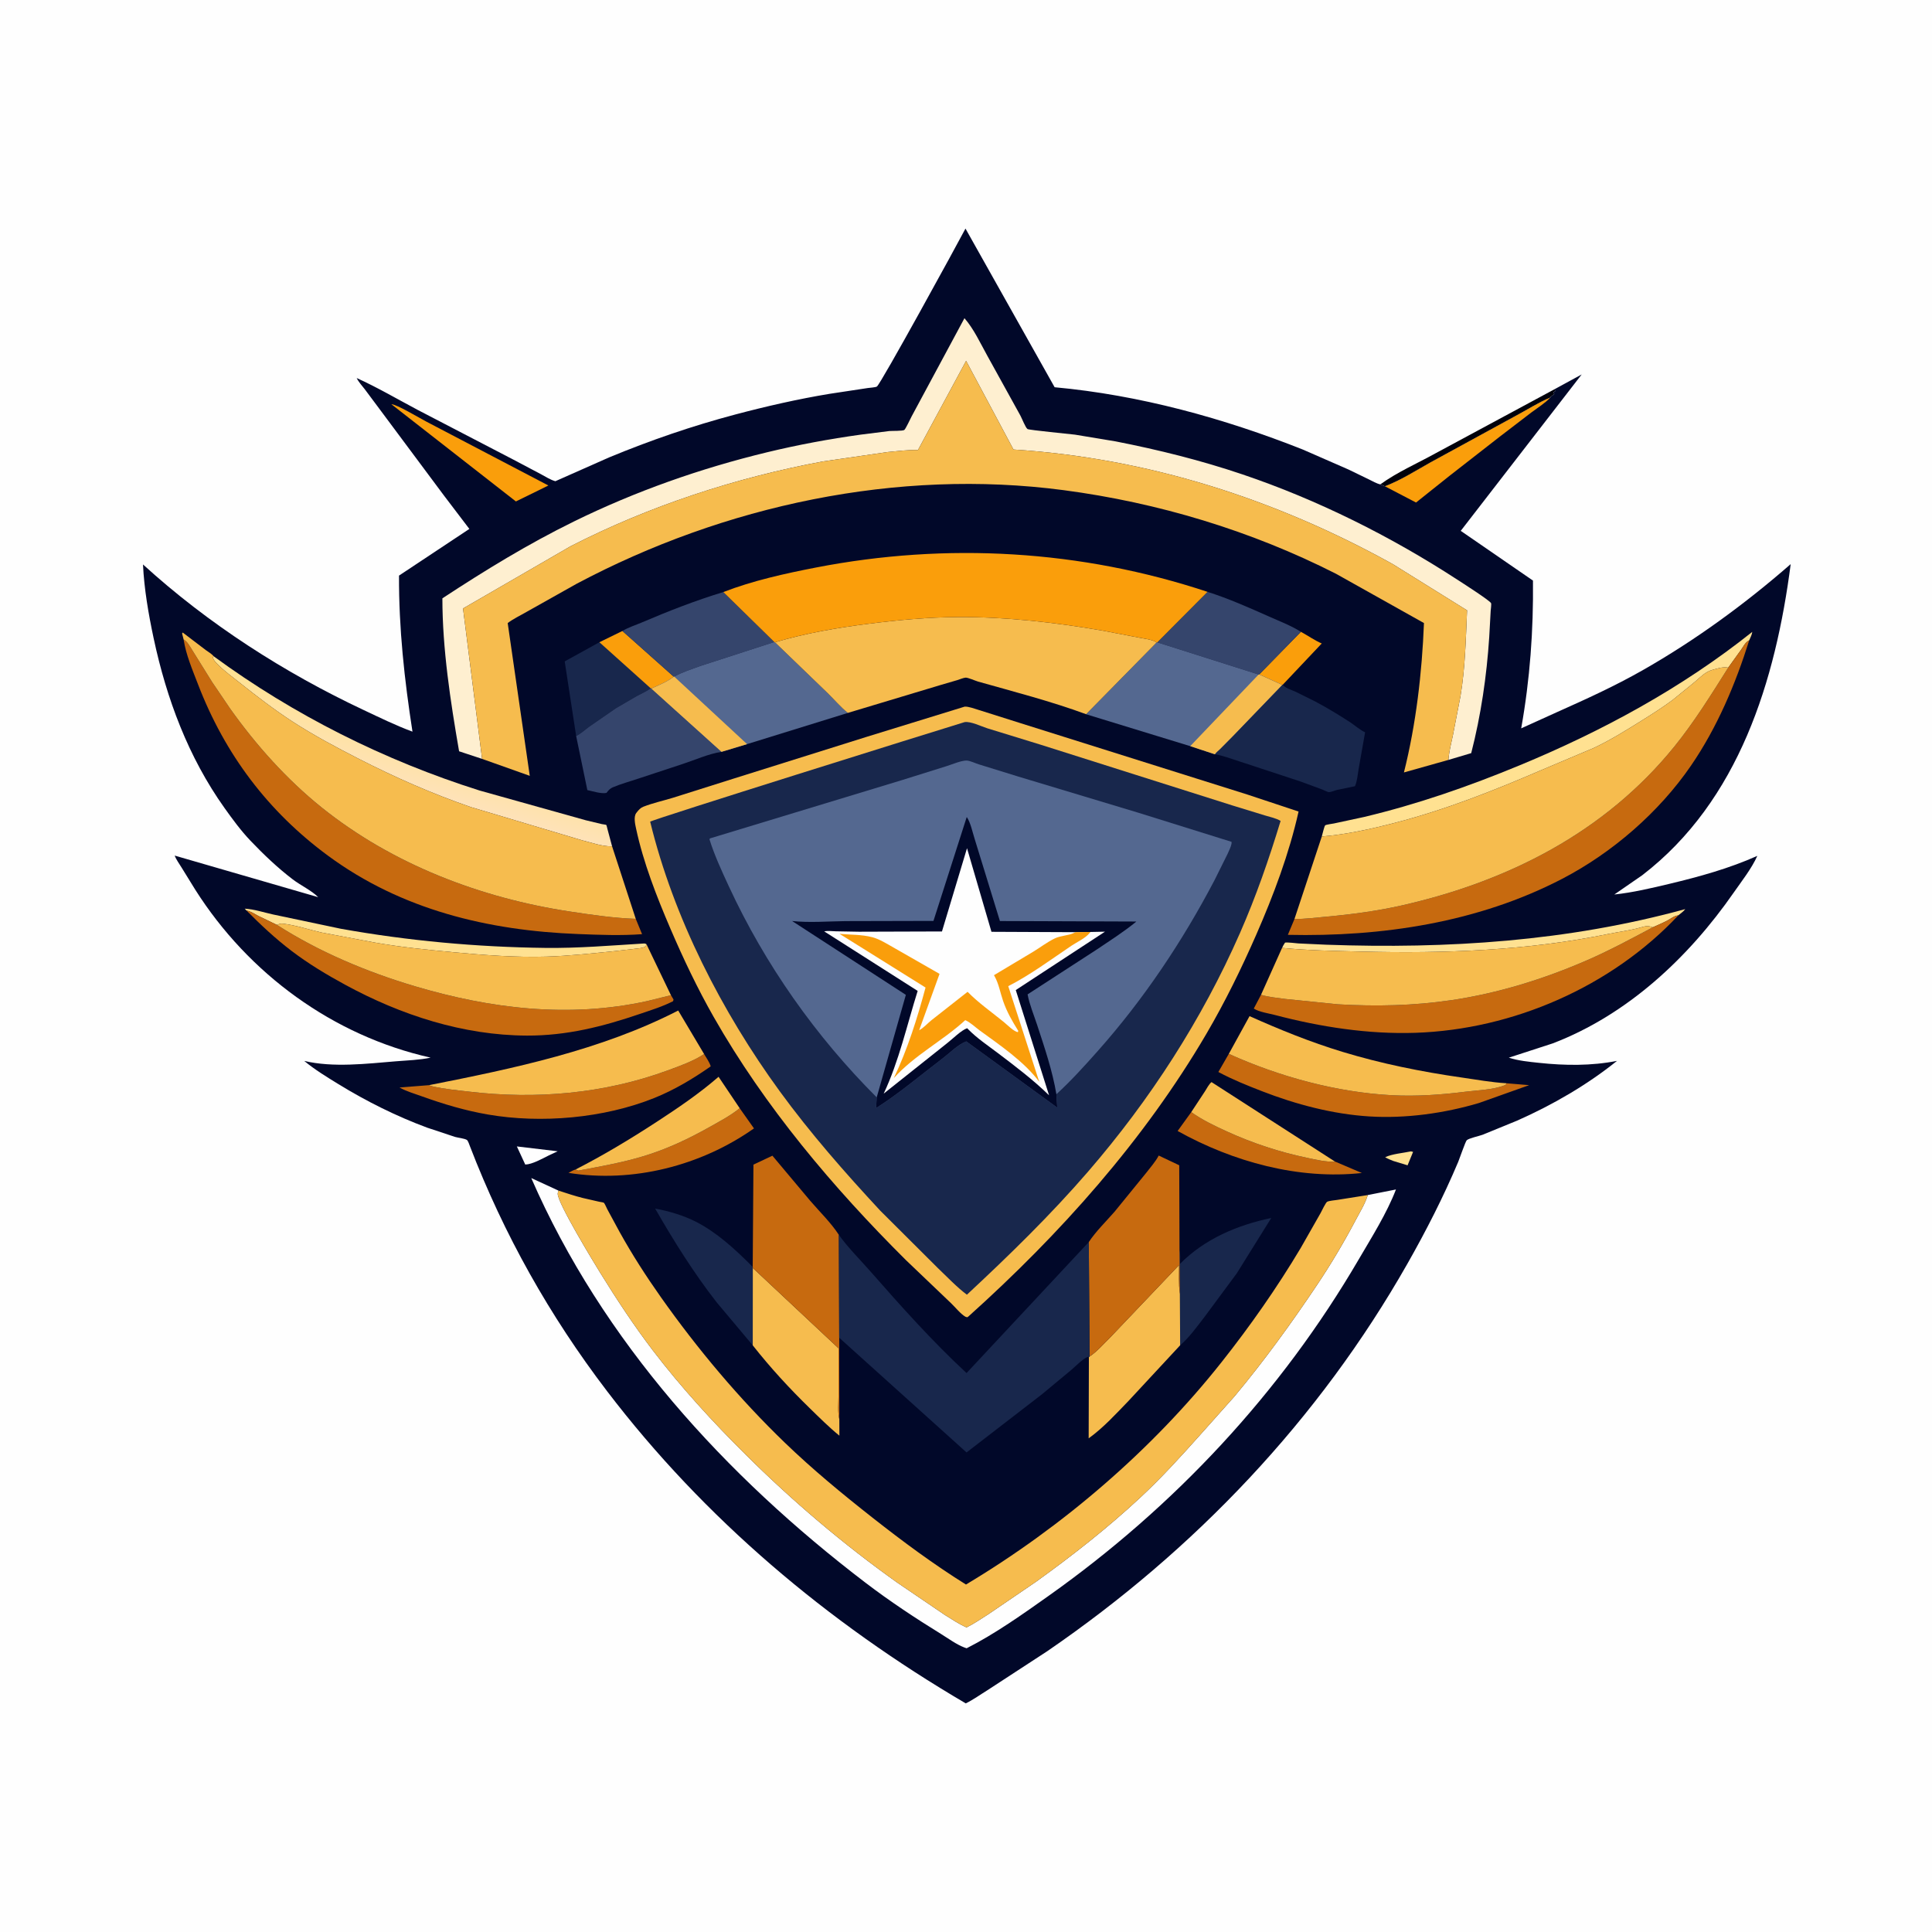 <svg version="1.1" xmlns="http://www.w3.org/2000/svg" style="display: block;" viewBox="0 0 2048 2048" width="1024" height="1024">
<defs>
	<linearGradient id="Gradient1" gradientUnits="userSpaceOnUse" x1="447.499" y1="770.333" x2="428.124" y2="832.056">
		<stop class="stop0" offset="0" stop-opacity="1" stop-color="rgb(255,226,144)"/>
		<stop class="stop1" offset="1" stop-opacity="1" stop-color="rgb(254,226,185)"/>
	</linearGradient>
</defs>
<path transform="translate(0,0)" fill="rgb(254,254,254)" d="M -0 -0 L 2048 0 L 2048 2048 L -0 2048 L -0 -0 z"/>
<path transform="translate(0,0)" fill="rgb(0,0,10)" d="M 1648.09 412.483 L 1648.51 414.796 L 1646.49 415.75 L 1647.65 417.509 C 1646.42 418.746 1645.24 419.556 1643.8 420.524 L 1643.45 421.42 C 1630.89 426.619 1618.81 434.443 1606.77 440.842 L 1516.63 490.072 C 1501 498.827 1484.82 509.2 1468.1 515.497 L 1463.18 513.48 C 1480.86 500.575 1502.75 491.054 1521.95 480.396 L 1648.09 412.483 z"/>
<path transform="translate(0,0)" fill="rgb(1,8,41)" d="M 1648.09 412.483 L 1676.66 396.923 L 1548.45 562.728 L 1625.01 615.436 C 1625.55 668.435 1621.85 719.859 1612.53 772.084 L 1651.41 754.466 C 1681.96 740.845 1711.79 727.222 1740.93 710.669 C 1796.93 678.854 1849.71 640.306 1898.21 597.984 C 1882.2 721.249 1843.51 848.703 1741.01 927.66 L 1711.25 948.214 C 1730.64 946.173 1750.9 941.396 1769.83 936.862 C 1801.64 929.242 1832.89 920.619 1862.81 907.268 C 1856.85 920.655 1846.1 934.255 1837.69 946.347 C 1789.86 1015.13 1725.21 1075.68 1646 1106.02 L 1599.41 1121.17 C 1609.6 1124.49 1620.68 1125.51 1631.31 1126.65 C 1658.9 1129.61 1686.81 1129.96 1714.1 1124.57 C 1682.33 1150.16 1645.53 1171.37 1608.3 1187.88 L 1571.5 1202.93 C 1568.06 1204.19 1557.07 1206.59 1554.81 1208.7 C 1553.43 1209.98 1547.28 1228.02 1545.78 1231.59 C 1530.22 1268.51 1511.71 1304.76 1491.92 1339.59 C 1398.07 1504.81 1266.54 1643.16 1110.07 1750.38 L 1046.86 1791.61 C 1039.24 1796.3 1031.8 1801.72 1023.76 1805.65 C 877.235 1719.78 746.722 1610.02 643.479 1474.65 C 582.539 1394.75 534.284 1308.88 498.181 1215.13 C 497.648 1213.75 496.142 1209.07 494.819 1208.31 C 492.11 1206.75 485.642 1206.12 482.408 1205.19 L 452.867 1195.39 C 420.097 1183.23 388.567 1167.52 358.778 1149.24 C 346.486 1141.7 333.604 1133.84 322.501 1124.63 C 353.257 1131.88 388.395 1127.59 419.662 1125.02 C 431.764 1124.02 444.594 1123.7 456.463 1121.14 C 353.072 1097.93 263.46 1032.3 206.91 943 L 192.425 919.544 C 190.017 915.591 186.768 911.252 185.187 906.961 L 337.309 951.05 C 330.164 943.859 318.619 938.508 310.386 932.23 C 294.448 920.075 279.305 905.679 265.5 891.178 C 255.38 880.548 246.465 868.415 237.964 856.468 C 199.636 802.604 176.527 740.69 162.833 676.417 C 157.411 650.966 152.803 624.366 151.581 598.351 C 220.655 661.32 301.18 713.004 385.631 752.734 C 402.545 760.692 419.705 769.098 437.239 775.573 C 428.695 720.393 422.73 666.08 422.963 610.162 L 497.535 560.682 L 470.595 525.255 L 402.81 434.251 L 386.634 412.559 C 383.829 408.861 380.039 404.937 378.113 400.739 C 400.056 410.641 421.477 423.246 442.801 434.525 L 544.065 487.155 L 573.387 502.653 C 578.158 505.168 583.575 508.737 588.724 510.097 L 645.641 484.884 C 689.335 466.765 733.711 451.513 779.438 439.384 C 812.094 430.723 846.048 422.973 879.373 417.474 L 919.828 411.341 C 921.836 411.014 928.038 410.707 929.56 409.733 C 933.588 407.156 1014.78 258.879 1023.45 242.295 L 1117.95 410.491 C 1207.92 418.719 1297.37 443.338 1381.13 476.573 L 1429.3 497.637 L 1451.13 508.213 C 1454.88 510.021 1459.13 512.565 1463.18 513.48 L 1468.1 515.497 C 1484.82 509.2 1501 498.827 1516.63 490.072 L 1606.77 440.842 C 1618.81 434.443 1630.89 426.619 1643.45 421.42 L 1643.8 420.524 C 1645.24 419.556 1646.42 418.746 1647.65 417.509 L 1646.49 415.75 L 1648.51 414.796 L 1648.09 412.483 z"/>
<path transform="translate(0,0)" fill="rgb(255,225,145)" d="M 1495.68 1220.5 L 1497.93 1221.05 L 1492.09 1235.28 L 1476.72 1230.6 C 1473.83 1229.43 1470.99 1228.34 1468.33 1226.69 C 1475.64 1223.17 1487.46 1222.25 1495.68 1220.5 z"/>
<path transform="translate(0,0)" fill="rgb(254,254,254)" d="M 547.884 1215.26 L 591.152 1220.41 L 581.374 1224.99 C 574.848 1228.24 564.059 1234.33 556.79 1234.47 L 547.884 1215.26 z"/>
<path transform="translate(0,0)" fill="rgb(250,158,11)" d="M 1379.02 669.746 C 1386.16 673.633 1393.76 678.974 1401.11 682.105 L 1359.62 726.01 L 1359.18 726.04 L 1334.77 714.971 L 1379.02 669.746 z"/>
<path transform="translate(0,0)" fill="rgb(250,158,11)" d="M 1468.1 515.497 C 1484.82 509.2 1501 498.827 1516.63 490.072 L 1606.77 440.842 C 1618.81 434.443 1630.89 426.619 1643.45 421.42 C 1637.66 427.505 1630 432.222 1623.27 437.254 L 1589.9 462.809 L 1536.95 504.082 L 1501.05 532.699 L 1468.1 515.497 z"/>
<path transform="translate(0,0)" fill="rgb(250,158,11)" d="M 414.885 428.5 C 419.84 428.249 445.72 443.683 451.803 446.855 L 581.297 514.634 L 570.506 519.983 L 546.864 531.542 L 414.885 428.5 z"/>
<path transform="translate(0,0)" fill="rgb(255,225,145)" d="M 1359.03 1004.81 L 1360.39 1002.12 C 1360.4 1002.1 1362.07 999.336 1362.16 999.268 C 1363.11 998.552 1374.9 999.96 1376.4 1000.08 L 1406 1001.44 C 1534.6 1005.99 1661.81 997.864 1786.43 963.696 C 1784.53 966.251 1781.62 968.242 1779.15 970.269 C 1774.15 971.104 1771.97 973.407 1767.72 975.674 C 1762.67 978.362 1757.3 980.602 1752.09 982.964 C 1746.65 981.004 1744.38 981.669 1739 983.199 C 1728.21 986.266 1716.87 987.585 1705.89 989.844 C 1619.02 1007.72 1531.33 1010.92 1442.89 1008.7 C 1414.93 1008 1386.88 1007.56 1359.03 1004.81 z"/>
<path transform="translate(0,0)" fill="rgb(255,225,145)" d="M 261.312 965.207 L 259.418 963.235 C 269.003 963.654 280.054 967.338 289.498 969.389 L 361.277 984.519 C 432.703 997.306 505.445 1003.95 578 1004.82 C 612.965 1005.25 647.093 1002.31 681.853 1000.19 C 683.429 1000.1 683.962 1000.11 685.29 1000.92 C 684.764 1002.26 684.83 1002.97 683.448 1003.7 C 680.68 1005.15 677.023 1005.24 673.957 1005.65 L 651.484 1008.23 C 627.37 1010.64 603.352 1013.34 579.105 1014.05 C 546.285 1015 513.133 1012.47 480.5 1009.39 C 452.449 1006.74 425.065 1004.06 397.263 999.136 L 340.84 988.505 C 327.713 985.513 313.717 980.799 300.453 979.172 C 297.56 978.818 296.243 979.186 293.692 980.489 L 274 971.017 C 269.653 968.67 266.315 966.226 261.312 965.207 z"/>
<path transform="translate(0,0)" fill="rgb(199,106,15)" d="M 1262.78 1178.89 C 1274.31 1187.14 1287.68 1193.5 1300.53 1199.37 C 1327.7 1211.79 1356.01 1221.13 1385.24 1227.27 C 1394.69 1229.26 1405.69 1231.92 1415.34 1231.43 L 1415.42 1231.4 L 1443.65 1243.42 C 1376.46 1250.71 1306.92 1231.52 1248.34 1198.9 L 1262.78 1178.89 z"/>
<path transform="translate(0,0)" fill="rgb(199,106,15)" d="M 784.101 1174.77 L 799.246 1196.15 C 743.027 1235.82 670.65 1254.22 602.605 1243.28 C 604.842 1242.16 607.77 1240.25 610.152 1239.69 L 613 1240.89 C 636.124 1236.53 659.365 1232.47 681.922 1225.66 C 706.767 1218.16 729.62 1207.39 752.188 1194.69 C 762.908 1188.66 774.539 1182.54 784.101 1174.77 z"/>
<path transform="translate(0,0)" fill="rgb(246,188,78)" d="M 1262.78 1178.89 L 1277.31 1156.84 C 1279.3 1153.77 1281.46 1149.34 1284.25 1147.06 L 1415.34 1231.43 C 1405.69 1231.92 1394.69 1229.26 1385.24 1227.27 C 1356.01 1221.13 1327.7 1211.79 1300.53 1199.37 C 1287.68 1193.5 1274.31 1187.14 1262.78 1178.89 z"/>
<path transform="translate(0,0)" fill="rgb(246,188,78)" d="M 610.152 1239.69 C 639.878 1224.51 667.998 1207.53 695.951 1189.33 C 718.655 1174.54 741.221 1159.22 761.71 1141.44 L 784.101 1174.77 C 774.539 1182.54 762.908 1188.66 752.188 1194.69 C 729.62 1207.39 706.767 1218.16 681.922 1225.66 C 659.365 1232.47 636.124 1236.53 613 1240.89 L 610.152 1239.69 z"/>
<path transform="translate(0,0)" fill="rgb(24,39,76)" d="M 1250.33 1325.2 C 1251.55 1329.67 1250.91 1335.13 1250.84 1339.77 C 1276.96 1313.26 1311.81 1298.58 1347.58 1291.13 L 1311.04 1349.78 L 1277.33 1395.32 C 1269.16 1405.87 1261.16 1417.31 1251.01 1426.06 L 1250.71 1371.53 L 1250.33 1325.2 z"/>
<path transform="translate(0,0)" fill="rgb(24,39,76)" d="M 797.947 1426.11 L 759.584 1380.39 C 735.173 1349.06 714.259 1315.53 694.47 1281.15 C 708.945 1283.77 724.909 1288.52 738.035 1295.26 C 760.022 1306.55 779.48 1324.48 796.823 1341.91 L 797.904 1343 L 798.014 1344.08 L 797.947 1426.11 z"/>
<path transform="translate(0,0)" fill="rgb(255,225,145)" d="M 1401.14 886.74 C 1401.67 884.967 1403.83 875.681 1404.74 874.916 C 1405.78 874.05 1412.5 873.232 1414.1 872.889 L 1446 866.023 C 1502.91 852.438 1557.01 833.573 1610.99 811.222 C 1698.81 774.861 1782.99 729.233 1857.47 669.822 C 1857.12 672.878 1855.49 675.864 1854.27 678.693 C 1849.65 681.331 1848.59 684.696 1845.63 688.791 L 1832 707.715 C 1826.18 706.628 1820.77 708.603 1815.18 710.106 C 1807.72 712.114 1802.7 717.628 1797 722.5 L 1773 742.058 C 1762.57 749.788 1751.46 756.88 1740.44 763.743 C 1724.18 773.868 1706.82 784.739 1689.5 792.849 L 1633.82 816.366 C 1582.48 838.477 1532.23 858.391 1477.97 872.413 C 1452.83 878.912 1427.05 884.543 1401.14 886.74 z"/>
<path transform="translate(0,0)" fill="rgb(24,39,76)" d="M 659.762 668.893 L 714.177 717.315 C 707.201 722.871 698.463 726.194 690.42 729.929 L 689.775 729.615 C 685.209 733.005 679.85 735.234 674.864 737.944 L 652.901 750.766 L 624.851 770.131 C 620.255 773.487 615.801 777.664 610.749 780.231 L 598.608 701.102 L 635.394 680.799 L 659.762 668.893 z"/>
<path transform="translate(0,0)" fill="rgb(250,158,11)" d="M 659.762 668.893 L 714.177 717.315 C 707.201 722.871 698.463 726.194 690.42 729.929 L 689.775 729.615 L 635.394 680.799 L 659.762 668.893 z"/>
<path transform="translate(0,0)" fill="rgb(199,106,15)" d="M 1302.6 1117.13 C 1355.95 1141.28 1416.93 1157.92 1475.5 1160.99 C 1501.39 1162.34 1527.61 1160.51 1553.3 1157.28 C 1565.8 1155.71 1583.02 1155.22 1594.8 1150.5 C 1595.72 1150.13 1596 1149.82 1596.67 1149.24 L 1596.71 1148.28 L 1620.97 1150.31 L 1567.87 1169.2 C 1531.06 1180.17 1489.95 1185.86 1451.5 1183.46 C 1412.7 1181.03 1373.73 1170.71 1337.61 1156.67 C 1321.98 1150.59 1306.3 1144.31 1291.52 1136.36 L 1302.6 1117.13 z"/>
<path transform="translate(0,0)" fill="rgb(53,69,108)" d="M 1280.03 627.381 C 1302.23 634.453 1324.09 644.134 1345.36 653.608 C 1356.3 658.481 1368.96 663.369 1379.02 669.746 L 1334.77 714.971 L 1334.2 715.019 L 1226.77 680.916 L 1280.03 627.381 z"/>
<path transform="translate(0,0)" fill="rgb(199,106,15)" d="M 746.385 1117.34 C 748.672 1121.31 752.197 1126.01 753.385 1130.39 C 734.582 1143.54 714.849 1155.38 693.5 1163.95 C 640.186 1185.37 573.642 1191.22 517.035 1181.4 C 493.039 1177.24 470.335 1170.47 447.448 1162.24 C 439.424 1159.36 430.966 1156.95 423.49 1152.81 L 454.726 1150.32 C 455.889 1150.79 456.941 1151.2 458.164 1151.49 C 470.75 1154.44 484.507 1155.66 497.343 1157.18 C 568.406 1165.6 640.544 1159.35 707.886 1134.64 C 720.591 1129.97 735.114 1124.82 746.385 1117.34 z"/>
<path transform="translate(0,0)" fill="url(#Gradient1)" d="M 226.306 695.531 C 311.423 757.962 407.621 806.174 508.298 837.966 L 620.841 869.48 L 637.854 873.557 C 638.646 873.718 642.428 874.211 642.678 874.468 C 643.013 874.812 643.775 878.293 643.962 878.953 L 648.843 897.158 C 638.274 897.407 626.744 893.104 616.465 890.573 L 499.324 855.61 C 458.274 841.47 419.3 824.285 380.656 804.568 C 356.578 792.284 332.701 779.582 310 764.856 C 290.681 752.324 271.763 737.748 253.728 723.425 C 246.402 717.607 238.391 711.781 231.753 705.216 C 229.781 703.266 227.326 701.151 226.227 698.556 C 225.427 696.668 225.515 697.478 226.306 695.531 z"/>
<path transform="translate(0,0)" fill="rgb(53,69,108)" d="M 659.762 668.893 C 665.974 665.045 673.907 662.606 680.683 659.704 C 708.616 647.74 737.666 636.439 766.759 627.614 L 820.813 680.553 L 741.954 706.112 C 732.928 709.496 723.093 712.522 714.699 717.234 L 714.177 717.315 L 659.762 668.893 z"/>
<path transform="translate(0,0)" fill="rgb(246,188,78)" d="M 798.014 1344.08 L 888.883 1429.23 L 888.854 1479.41 C 888.861 1487.42 887.886 1496.85 889.741 1504.55 L 889.788 1521.87 C 878.833 1512.96 868.699 1502.83 858.587 1492.98 C 836.797 1471.74 816.782 1450.01 797.947 1426.11 L 798.014 1344.08 z"/>
<path transform="translate(0,0)" fill="rgb(246,188,78)" d="M 1154.99 1437.95 C 1162.47 1433.12 1169.78 1424.64 1176.19 1418.43 L 1249.91 1340.95 C 1249.94 1350.7 1249.37 1360.89 1250.58 1370.56 L 1250.71 1371.53 L 1251.01 1426.06 L 1196.47 1484.82 C 1183.03 1498.71 1169.75 1513.37 1154.03 1524.7 L 1154.27 1438.62 L 1154.99 1437.95 z"/>
<path transform="translate(0,0)" fill="rgb(246,188,78)" d="M 1302.6 1117.13 L 1324.57 1077.15 C 1356.77 1091.56 1389.2 1104.7 1423 1114.98 C 1464.37 1127.57 1507 1136.14 1549.76 1142.26 C 1565.26 1144.48 1581.07 1147.37 1596.71 1148.28 L 1596.67 1149.24 C 1596 1149.82 1595.72 1150.13 1594.8 1150.5 C 1583.02 1155.22 1565.8 1155.71 1553.3 1157.28 C 1527.61 1160.51 1501.39 1162.34 1475.5 1160.99 C 1416.93 1157.92 1355.95 1141.28 1302.6 1117.13 z"/>
<path transform="translate(0,0)" fill="rgb(53,69,108)" d="M 689.775 729.615 L 690.42 729.929 L 764.814 796.976 C 751.394 798.957 736.455 805.699 723.46 809.917 L 676.454 825.423 C 667.565 828.385 658.09 830.988 649.469 834.64 C 646.833 835.756 645.283 837.464 643.53 839.679 L 642.901 840.5 C 637.435 841.719 628.282 838.745 622.614 837.533 L 610.749 780.231 C 615.801 777.664 620.255 773.487 624.851 770.131 L 652.901 750.766 L 674.864 737.944 C 679.85 735.234 685.209 733.005 689.775 729.615 z"/>
<path transform="translate(0,0)" fill="rgb(246,188,78)" d="M 454.726 1150.32 C 544.359 1132.62 637.09 1113.29 718.931 1071.2 L 746.385 1117.34 C 735.114 1124.82 720.591 1129.97 707.886 1134.64 C 640.544 1159.35 568.406 1165.6 497.343 1157.18 C 484.507 1155.66 470.75 1154.44 458.164 1151.49 C 456.941 1151.2 455.889 1150.79 454.726 1150.32 z"/>
<path transform="translate(0,0)" fill="rgb(24,39,76)" d="M 1359.18 726.04 L 1359.62 726.01 C 1363.29 729.705 1368.71 731.18 1373.4 733.285 L 1394.52 743.782 C 1407.07 750.409 1419.18 757.851 1431.1 765.547 C 1436 768.713 1441.86 774.012 1447.07 776.258 L 1440.25 814.85 C 1439.22 820.69 1438.74 828.028 1436.31 833.42 L 1417.22 837.391 C 1414.97 837.929 1410.86 839.719 1408.71 839.692 C 1407.14 839.671 1403.71 837.691 1402 837.054 L 1378.52 828.391 L 1314.47 807.32 C 1305.86 804.654 1296.71 800.99 1287.83 799.559 C 1288.89 797.733 1291.74 795.563 1293.33 793.989 L 1306.78 780.415 L 1359.18 726.04 z"/>
<path transform="translate(0,0)" fill="rgb(199,106,15)" d="M 261.312 965.207 C 266.315 966.226 269.653 968.67 274 971.017 L 293.692 980.489 C 338.223 1009.02 388.928 1030.32 439.504 1045.37 C 520.2 1069.39 603.21 1079.36 686.216 1061.15 L 711.234 1054.95 L 713.967 1059.5 L 713.5 1061.3 C 702.554 1066.95 690.173 1070.76 678.525 1074.73 C 638.82 1088.27 600.676 1097.93 558.5 1097.77 C 490.888 1097.51 424.988 1076.02 366 1043.93 C 346.223 1033.18 327.049 1021.68 309.103 1008.03 C 291.886 994.928 276.538 980.539 261.312 965.207 z"/>
<path transform="translate(0,0)" fill="rgb(199,106,15)" d="M 1752.09 982.964 C 1757.3 980.602 1762.67 978.362 1767.72 975.674 C 1771.97 973.407 1774.15 971.104 1779.15 970.269 C 1708.07 1045.98 1603.84 1091.36 1500.44 1094.82 C 1450.47 1096.49 1399.72 1088.62 1351.47 1075.94 C 1345.02 1074.24 1334.59 1072.75 1329.06 1069.13 L 1336.72 1054.55 C 1345 1057.02 1354.23 1057.78 1362.79 1058.97 L 1418.4 1064.61 C 1458.68 1066.94 1498.36 1066.12 1538.33 1060.24 C 1588.23 1052.9 1637.04 1037.68 1683.18 1017.54 C 1706.76 1007.25 1729.38 995.001 1752.09 982.964 z"/>
<path transform="translate(0,0)" fill="rgb(199,106,15)" d="M 797.904 1343 L 798.683 1234.53 L 818.785 1225.09 L 858.973 1273 C 868.878 1284.53 881.024 1296.29 889.231 1309.02 L 889.596 1418.06 L 889.741 1504.55 C 887.886 1496.85 888.861 1487.42 888.854 1479.41 L 888.883 1429.23 L 798.014 1344.08 L 797.904 1343 z"/>
<path transform="translate(0,0)" fill="rgb(199,106,15)" d="M 1154.15 1316.64 C 1161.62 1305.35 1172.43 1294.82 1181.41 1284.55 L 1214.26 1244.22 C 1218.92 1238.17 1224.78 1231.65 1228.3 1224.94 L 1250.04 1235.24 L 1250.33 1325.2 L 1250.71 1371.53 L 1250.58 1370.56 C 1249.37 1360.89 1249.94 1350.7 1249.91 1340.95 L 1176.19 1418.43 C 1169.78 1424.64 1162.47 1433.12 1154.99 1437.95 L 1154.15 1316.64 z"/>
<path transform="translate(0,0)" fill="rgb(84,104,144)" d="M 820.813 680.553 L 821.47 680.844 L 876.96 734.353 C 884.076 741.215 891.048 749.612 898.744 755.715 L 791.919 788.802 L 764.814 796.976 L 690.42 729.929 C 698.463 726.194 707.201 722.871 714.177 717.315 L 714.699 717.234 C 723.093 712.522 732.928 709.496 741.954 706.112 L 820.813 680.553 z"/>
<path transform="translate(0,0)" fill="rgb(246,188,78)" d="M 714.177 717.315 L 714.699 717.234 L 791.919 788.802 L 764.814 796.976 L 690.42 729.929 C 698.463 726.194 707.201 722.871 714.177 717.315 z"/>
<path transform="translate(0,0)" fill="rgb(84,104,144)" d="M 1226.77 680.916 L 1334.2 715.019 L 1334.77 714.971 L 1359.18 726.04 L 1306.78 780.415 L 1293.33 793.989 C 1291.74 795.563 1288.89 797.733 1287.83 799.559 L 1261.7 790.955 L 1151.3 757.124 L 1226.12 681.009 L 1226.77 680.916 z"/>
<path transform="translate(0,0)" fill="rgb(246,188,78)" d="M 1334.77 714.971 L 1359.18 726.04 L 1306.78 780.415 L 1293.33 793.989 C 1291.74 795.563 1288.89 797.733 1287.83 799.559 L 1261.7 790.955 L 1334.2 715.019 L 1334.77 714.971 z"/>
<path transform="translate(0,0)" fill="rgb(199,106,15)" d="M 1832 707.715 L 1845.63 688.791 C 1848.59 684.696 1849.65 681.331 1854.27 678.693 C 1839.65 725.252 1820.28 771.116 1792.56 811.558 C 1758.65 861.017 1709.18 903.899 1656.1 931.521 C 1566.92 977.932 1464.93 993.176 1365.17 990.975 L 1372.17 974.217 C 1383.74 974.211 1395.41 972.677 1406.93 971.623 C 1433.4 969.201 1460.14 965.633 1486.09 959.749 C 1598.47 934.259 1700.88 882.537 1774.6 791.747 C 1795.82 765.614 1814.04 736.186 1832 707.715 z"/>
<path transform="translate(0,0)" fill="rgb(246,188,78)" d="M 1359.03 1004.81 C 1386.88 1007.56 1414.93 1008 1442.89 1008.7 C 1531.33 1010.92 1619.02 1007.72 1705.89 989.844 C 1716.87 987.585 1728.21 986.266 1739 983.199 C 1744.38 981.669 1746.65 981.004 1752.09 982.964 C 1729.38 995.001 1706.76 1007.25 1683.18 1017.54 C 1637.04 1037.68 1588.23 1052.9 1538.33 1060.24 C 1498.36 1066.12 1458.68 1066.94 1418.4 1064.61 L 1362.79 1058.97 C 1354.23 1057.78 1345 1057.02 1336.72 1054.55 L 1359.03 1004.81 z"/>
<path transform="translate(0,0)" fill="rgb(199,106,15)" d="M 194.648 677.881 C 199.02 680.321 201.47 685.625 204.166 689.755 L 224.883 723.042 L 244.068 751.342 C 271.503 789.918 303.919 826.187 340.914 855.905 C 415.961 916.19 509.541 951.958 604.179 966.262 C 627.169 969.737 650.657 973.249 673.933 974.008 L 680.616 990.249 C 658.264 991.955 635.192 990.985 612.789 990.123 C 517.515 986.454 425.694 964.529 347.705 907.073 C 283.951 860.106 238.309 799.287 209.903 725.406 C 204.069 710.232 197.085 693.991 194.648 677.881 z"/>
<path transform="translate(0,0)" fill="rgb(246,188,78)" d="M 293.692 980.489 C 296.243 979.186 297.56 978.818 300.453 979.172 C 313.717 980.799 327.713 985.513 340.84 988.505 L 397.263 999.136 C 425.065 1004.06 452.449 1006.74 480.5 1009.39 C 513.133 1012.47 546.285 1015 579.105 1014.05 C 603.352 1013.34 627.37 1010.64 651.484 1008.23 L 673.957 1005.65 C 677.023 1005.24 680.68 1005.15 683.448 1003.7 C 684.83 1002.97 684.764 1002.26 685.29 1000.92 L 711.234 1054.95 L 686.216 1061.15 C 603.21 1079.36 520.2 1069.39 439.504 1045.37 C 388.928 1030.32 338.223 1009.02 293.692 980.489 z"/>
<path transform="translate(0,0)" fill="rgb(24,39,76)" d="M 889.231 1309.02 C 898.937 1322.61 911.854 1335.38 922.928 1348.01 C 955.366 1385.01 988.474 1422.03 1024.58 1455.5 L 1154.15 1316.64 L 1154.99 1437.95 L 1154.27 1438.62 L 1153.01 1438.3 C 1146.7 1441.32 1140.68 1447.89 1135.33 1452.41 L 1104.21 1478.24 L 1024.59 1539.65 L 889.596 1418.06 L 889.231 1309.02 z"/>
<path transform="translate(0,0)" fill="rgb(246,188,78)" d="M 821.47 680.844 C 853.53 671.298 887.372 665.465 920.503 661.252 C 952.278 657.211 984.038 654.236 1016.11 654.101 C 1066.86 653.888 1119.35 659.837 1169.29 668.58 L 1207.39 675.891 C 1212.67 676.969 1219.7 677.686 1224.5 680.017 L 1226.12 681.009 L 1151.3 757.124 L 1151.07 756.987 C 1114.07 743.389 1074.73 733.224 1036.77 722.497 C 1033.98 721.709 1025.93 718.074 1023.45 718.334 C 1020.9 718.603 1017.42 720.159 1014.9 720.919 L 996.454 726.315 L 898.744 755.715 C 891.048 749.612 884.076 741.215 876.96 734.353 L 821.47 680.844 z"/>
<path transform="translate(0,0)" fill="rgb(254,254,254)" d="M 1449.84 1266.82 L 1479.78 1260.89 C 1470.01 1286.31 1453.97 1311.62 1440.25 1335.11 C 1357.65 1476.49 1245.22 1596.92 1111.69 1691.58 C 1084.19 1711.08 1054.8 1731.96 1024.68 1747.24 L 1022.19 1746.37 C 1013.72 1743.13 1005.62 1737.09 997.881 1732.31 C 970.452 1715.4 943.477 1697.58 917.844 1678.04 C 768.9 1564.48 638.668 1421.94 563.149 1248.79 L 592.017 1262.09 C 591.751 1263.23 591.223 1264.33 591.217 1265.5 C 591.168 1275.39 629.395 1338.1 636.378 1349.39 C 653.726 1377.45 672.254 1405.58 692.275 1431.78 C 721.944 1470.6 755.614 1507.35 790.265 1541.74 C 840.384 1591.49 893.52 1636.6 951.063 1677.59 L 1001.64 1711.94 C 1009.06 1716.5 1016.62 1721.7 1024.64 1725.12 C 1032.61 1721.15 1040 1716 1047.53 1711.26 L 1098.27 1676.69 C 1136.8 1648.94 1173.83 1619.96 1208.64 1587.57 C 1231.59 1566.22 1252.61 1543.03 1273.45 1519.66 L 1308.92 1479.86 C 1340.13 1442.42 1368.93 1402.7 1396.04 1362.22 C 1410.97 1339.93 1424.42 1317.29 1436.97 1293.56 C 1441.32 1285.33 1446.78 1276.5 1449.63 1267.66 L 1449.84 1266.82 z"/>
<path transform="translate(0,0)" fill="rgb(250,158,11)" d="M 766.759 627.614 C 797.987 615.503 832.064 607.994 864.906 601.61 C 1003.52 574.665 1145.94 582.931 1280.03 627.381 L 1226.77 680.916 L 1226.12 681.009 L 1224.5 680.017 C 1219.7 677.686 1212.67 676.969 1207.39 675.891 L 1169.29 668.58 C 1119.35 659.837 1066.86 653.888 1016.11 654.101 C 984.038 654.236 952.278 657.211 920.503 661.252 C 887.372 665.465 853.53 671.298 821.47 680.844 L 820.813 680.553 L 766.759 627.614 z"/>
<path transform="translate(0,0)" fill="rgb(246,188,78)" d="M 194.648 677.881 L 193.025 671.5 L 193.694 670.5 L 218.038 689.025 C 220.37 690.813 224.697 693.238 226.306 695.531 C 225.515 697.478 225.427 696.668 226.227 698.556 C 227.326 701.151 229.781 703.266 231.753 705.216 C 238.391 711.781 246.402 717.607 253.728 723.425 C 271.763 737.748 290.681 752.324 310 764.856 C 332.701 779.582 356.578 792.284 380.656 804.568 C 419.3 824.285 458.274 841.47 499.324 855.61 L 616.465 890.573 C 626.744 893.104 638.274 897.407 648.843 897.158 L 673.933 974.008 C 650.657 973.249 627.169 969.737 604.179 966.262 C 509.541 951.958 415.961 916.19 340.914 855.905 C 303.919 826.187 271.503 789.918 244.068 751.342 L 224.883 723.042 L 204.166 689.755 C 201.47 685.625 199.02 680.321 194.648 677.881 z"/>
<path transform="translate(0,0)" fill="rgb(246,188,78)" d="M 1401.14 886.74 C 1427.05 884.543 1452.83 878.912 1477.97 872.413 C 1532.23 858.391 1582.48 838.477 1633.82 816.366 L 1689.5 792.849 C 1706.82 784.739 1724.18 773.868 1740.44 763.743 C 1751.46 756.88 1762.57 749.788 1773 742.058 L 1797 722.5 C 1802.7 717.628 1807.72 712.114 1815.18 710.106 C 1820.77 708.603 1826.18 706.628 1832 707.715 C 1814.04 736.186 1795.82 765.614 1774.6 791.747 C 1700.88 882.537 1598.47 934.259 1486.09 959.749 C 1460.14 965.633 1433.4 969.201 1406.93 971.623 C 1395.41 972.677 1383.74 974.211 1372.17 974.217 L 1401.14 886.74 z"/>
<path transform="translate(0,0)" fill="rgb(254,239,208)" d="M 511.043 804.45 L 486.66 796.394 C 477.529 743.641 468.955 687.869 468.947 634.261 C 514.089 604.618 559.845 576.595 608.399 552.776 C 673.812 520.688 742.36 496.553 813.133 479.429 C 845.798 471.525 878.99 465.365 912.275 460.745 L 942.663 456.924 C 945.563 456.676 956.567 456.958 958.525 455.824 C 959.927 455.011 965.043 443.8 966.346 441.429 L 1022.36 337.31 C 1032.29 348.627 1039.31 364.012 1046.62 377.142 L 1081.69 440.598 C 1083.24 443.433 1087.06 453.284 1089.17 454.795 C 1090.74 455.922 1134.8 460.117 1139.56 460.751 L 1182.73 467.915 C 1228.33 476.867 1272.93 487.968 1316.97 502.845 C 1396.6 529.739 1474.33 568.59 1544.75 614.413 C 1549.15 617.277 1579.63 636.757 1580.6 639.414 C 1581.07 640.694 1580.27 645.834 1580.19 647.421 L 1578.64 675.405 C 1575.94 716.709 1569.86 758.275 1559.55 798.358 L 1535.4 805.546 C 1536 796.655 1538.37 787.713 1540.22 779 L 1548.24 737.557 C 1553.17 707.663 1553.84 677.189 1555.15 646.975 L 1476.5 598.058 C 1352.45 529.122 1216.22 485.441 1074.33 476.518 L 1024.11 382.532 L 973.11 477 C 962.449 476.805 951.652 478.157 941.045 479.173 L 872.226 489.157 C 780.134 506.263 687.921 536.372 604.541 579.212 L 490.837 644.982 L 511.043 804.45 z"/>
<path transform="translate(0,0)" fill="rgb(246,188,78)" d="M 592.017 1262.09 C 600.616 1264.87 609.225 1267.79 618 1269.96 L 635.126 1273.88 C 635.84 1274.03 639.667 1274.62 640.043 1274.94 C 641.137 1275.87 643.039 1280.53 643.825 1282 L 656.954 1306.21 C 670.086 1329.86 684.892 1352.88 700.5 1374.97 C 739.452 1430.1 783.549 1482.66 832.19 1529.53 C 861.52 1557.79 893.007 1583.73 925 1608.88 C 957.025 1634.06 989.382 1658.07 1023.97 1679.67 C 1125.92 1618.73 1221.06 1537.23 1294.82 1444.06 C 1325.25 1405.63 1353.74 1364.96 1378.85 1322.85 L 1399.89 1285.88 C 1400.89 1284.03 1405.33 1274.7 1406.83 1273.94 C 1409.17 1272.75 1414.78 1272.42 1417.5 1271.95 L 1449.84 1266.82 L 1449.63 1267.66 C 1446.78 1276.5 1441.32 1285.33 1436.97 1293.56 C 1424.42 1317.29 1410.97 1339.93 1396.04 1362.22 C 1368.93 1402.7 1340.13 1442.42 1308.92 1479.86 L 1273.45 1519.66 C 1252.61 1543.03 1231.59 1566.22 1208.64 1587.57 C 1173.83 1619.96 1136.8 1648.94 1098.27 1676.69 L 1047.53 1711.26 C 1040 1716 1032.61 1721.15 1024.64 1725.12 C 1016.62 1721.7 1009.06 1716.5 1001.64 1711.94 L 951.063 1677.59 C 893.52 1636.6 840.384 1591.49 790.265 1541.74 C 755.614 1507.35 721.944 1470.6 692.275 1431.78 C 672.254 1405.58 653.726 1377.45 636.378 1349.39 C 629.395 1338.1 591.168 1275.39 591.217 1265.5 C 591.223 1264.33 591.751 1263.23 592.017 1262.09 z"/>
<path transform="translate(0,0)" fill="rgb(246,188,78)" d="M 511.043 804.45 L 490.837 644.982 L 604.541 579.212 C 687.921 536.372 780.134 506.263 872.226 489.157 L 941.045 479.173 C 951.652 478.157 962.449 476.805 973.11 477 L 1024.11 382.532 L 1074.33 476.518 C 1216.22 485.441 1352.45 529.122 1476.5 598.058 L 1555.15 646.975 C 1553.84 677.189 1553.17 707.663 1548.24 737.557 L 1540.22 779 C 1538.37 787.713 1536 796.655 1535.4 805.546 L 1488.22 818.825 C 1501.08 767.69 1507.38 713.136 1509.46 660.457 L 1416.16 608.196 C 1326.03 562.448 1227.58 532.783 1127.46 519.583 C 951.097 496.334 767.783 535.693 611.328 618.773 L 558.293 648.559 C 551.771 652.398 544.146 655.897 538.179 660.478 L 561.571 822.416 L 511.043 804.45 z"/>
<path transform="translate(0,0)" fill="rgb(246,188,78)" d="M 1022.52 749.079 C 1026.68 748.753 1033.22 751.328 1037.27 752.518 L 1081.42 766.466 L 1322.36 842.283 L 1376.54 860.257 C 1366.55 904.976 1349.94 949.1 1331.61 990.976 C 1315.91 1026.81 1298.57 1062.22 1278.77 1095.99 C 1212.75 1208.64 1123.51 1308.51 1026.58 1395.5 L 1025.31 1396.36 L 1023.5 1395.85 C 1018.53 1393.15 1012.34 1385.41 1008.11 1381.41 L 960.303 1335.76 C 882.873 1258.73 810.707 1173.16 756.5 1077.96 C 739.368 1047.87 724.273 1016.1 710.629 984.304 C 696.112 950.471 681.99 914.452 674.275 878.392 C 673.287 873.774 671.468 865.979 674.404 861.878 L 675.098 861 C 677.081 858.46 678.989 856.323 682.057 855.124 C 692.012 851.231 703.007 848.824 713.257 845.695 L 778.217 825.179 L 919.114 780.947 L 1022.52 749.079 z"/>
<path transform="translate(0,0)" fill="rgb(24,39,76)" d="M 1022.41 765.5 C 1028.75 764.335 1040.18 770.009 1046.59 772.03 L 1103.24 789.454 L 1306.36 853.795 L 1340.79 864.37 C 1346.13 865.992 1352.79 867.307 1357.49 870.228 C 1345.18 910.71 1331.45 950.303 1314.41 989.085 C 1274.08 1080.86 1219.1 1165.89 1153.62 1241.7 C 1113.6 1288.05 1069.72 1330.76 1024.95 1372.45 C 1013.99 1364.22 1004.04 1353.58 994.09 1344.13 L 933.029 1283.28 C 895.609 1242.96 859.059 1201.37 826.619 1156.87 C 765.173 1072.57 713.962 972.656 689.219 871.029 C 690.47 868.979 991.664 774.864 1022.41 765.5 z"/>
<path transform="translate(0,0)" fill="rgb(84,104,144)" d="M 929.354 1163.25 C 864.666 1098.64 810.924 1022.4 772.545 939.434 C 765.12 923.386 757.271 906.484 752.024 889.579 L 752.739 888.703 L 956.947 826.691 L 1003.75 812.027 C 1009.39 810.269 1018.94 806.123 1024.69 806.209 C 1027.95 806.258 1034.22 809.2 1037.49 810.212 L 1079.51 823.212 L 1206.47 861.459 L 1305.54 892.395 L 1305.46 894.376 C 1304.87 897.788 1302.62 902.082 1301.23 905.288 L 1287.36 933.193 C 1253.33 998.069 1212.27 1059.46 1163.55 1114.26 C 1149.46 1130.11 1135.49 1145.59 1119.82 1159.93 L 1120.73 1174.12 L 1024.27 1103.93 C 1015.47 1107.3 1006.93 1116.11 999.399 1121.84 C 976.279 1139.43 953.15 1159.11 928.685 1174.65 L 929.354 1163.25 z"/>
<path transform="translate(0,0)" fill="rgb(1,8,41)" d="M 929.354 1163.25 L 960.247 1054.59 L 839.696 976.324 C 857.976 978.282 877.814 976.63 896.246 976.416 L 989.512 976.189 L 1024.79 866.052 C 1028.92 871.964 1031.05 882.781 1033.32 889.752 L 1059.95 976.327 L 1204.6 976.858 C 1191.46 987.698 1176.52 997.142 1162.39 1006.68 L 1089.28 1054.08 C 1091.26 1064.76 1095.88 1075.74 1099.28 1086.1 C 1107.19 1110.17 1115.61 1134.92 1119.82 1159.93 L 1120.73 1174.12 L 1024.27 1103.93 C 1015.47 1107.3 1006.93 1116.11 999.399 1121.84 C 976.279 1139.43 953.15 1159.11 928.685 1174.65 L 929.354 1163.25 z"/>
<path transform="translate(0,0)" fill="rgb(254,254,254)" d="M 1156.01 987.931 L 1171.32 987.623 L 1076.76 1049.51 L 1112.06 1161.07 C 1095.55 1144.89 1076.15 1130.22 1057.73 1116.27 C 1047.15 1108.26 1035.72 1100.64 1026.42 1091.17 L 1025.24 1089.96 C 1019.19 1091.91 1009.48 1101.56 1004.06 1105.76 L 936.74 1159.3 C 952.917 1125.03 961.419 1086.53 972.769 1050.4 L 873.694 987.296 C 877.51 986.492 882.075 987.126 885.979 987.221 L 910.5 987.663 L 998.52 987.382 L 1025.07 899.144 L 1050.99 987.752 L 1140.12 988.158 L 1156.01 987.931 z"/>
<path transform="translate(0,0)" fill="rgb(250,158,11)" d="M 1140.12 988.158 L 1156.01 987.931 L 1155.27 988.729 C 1150.87 994.507 1141.85 998.419 1135.68 1002.58 C 1114.08 1017.12 1091.95 1033.59 1068.79 1045.37 L 1101.64 1146.75 C 1085.48 1125.09 1059.97 1107.98 1038.29 1092.13 C 1033.6 1088.71 1028.52 1083.7 1023.22 1081.41 C 999.022 1103.56 969.6 1118.3 947.501 1142.8 C 961.908 1112.61 972.476 1079.12 981.1 1046.83 L 889.887 989.863 C 901.648 991.074 912.996 990.46 924.588 993.467 C 932.43 995.502 940.008 1000.42 947.035 1004.34 L 995.953 1032.34 L 974.342 1092.09 C 978.907 1089.77 983.474 1084.55 987.576 1081.31 L 1025.67 1051.37 C 1037.23 1063.13 1051.42 1073.04 1064.19 1083.47 C 1067.64 1086.28 1074.86 1093.69 1079 1094.06 L 1079.42 1092.78 C 1072.86 1082.19 1067.41 1072.88 1063.29 1060.97 C 1060.26 1052.21 1058.81 1042.92 1054.24 1034.76 L 1053.65 1033.74 L 1095.24 1008.87 C 1102.8 1004.28 1110.05 998.662 1118 994.805 C 1124.41 991.696 1132.18 991.924 1138.6 988.902 L 1140.12 988.158 z"/>
</svg>